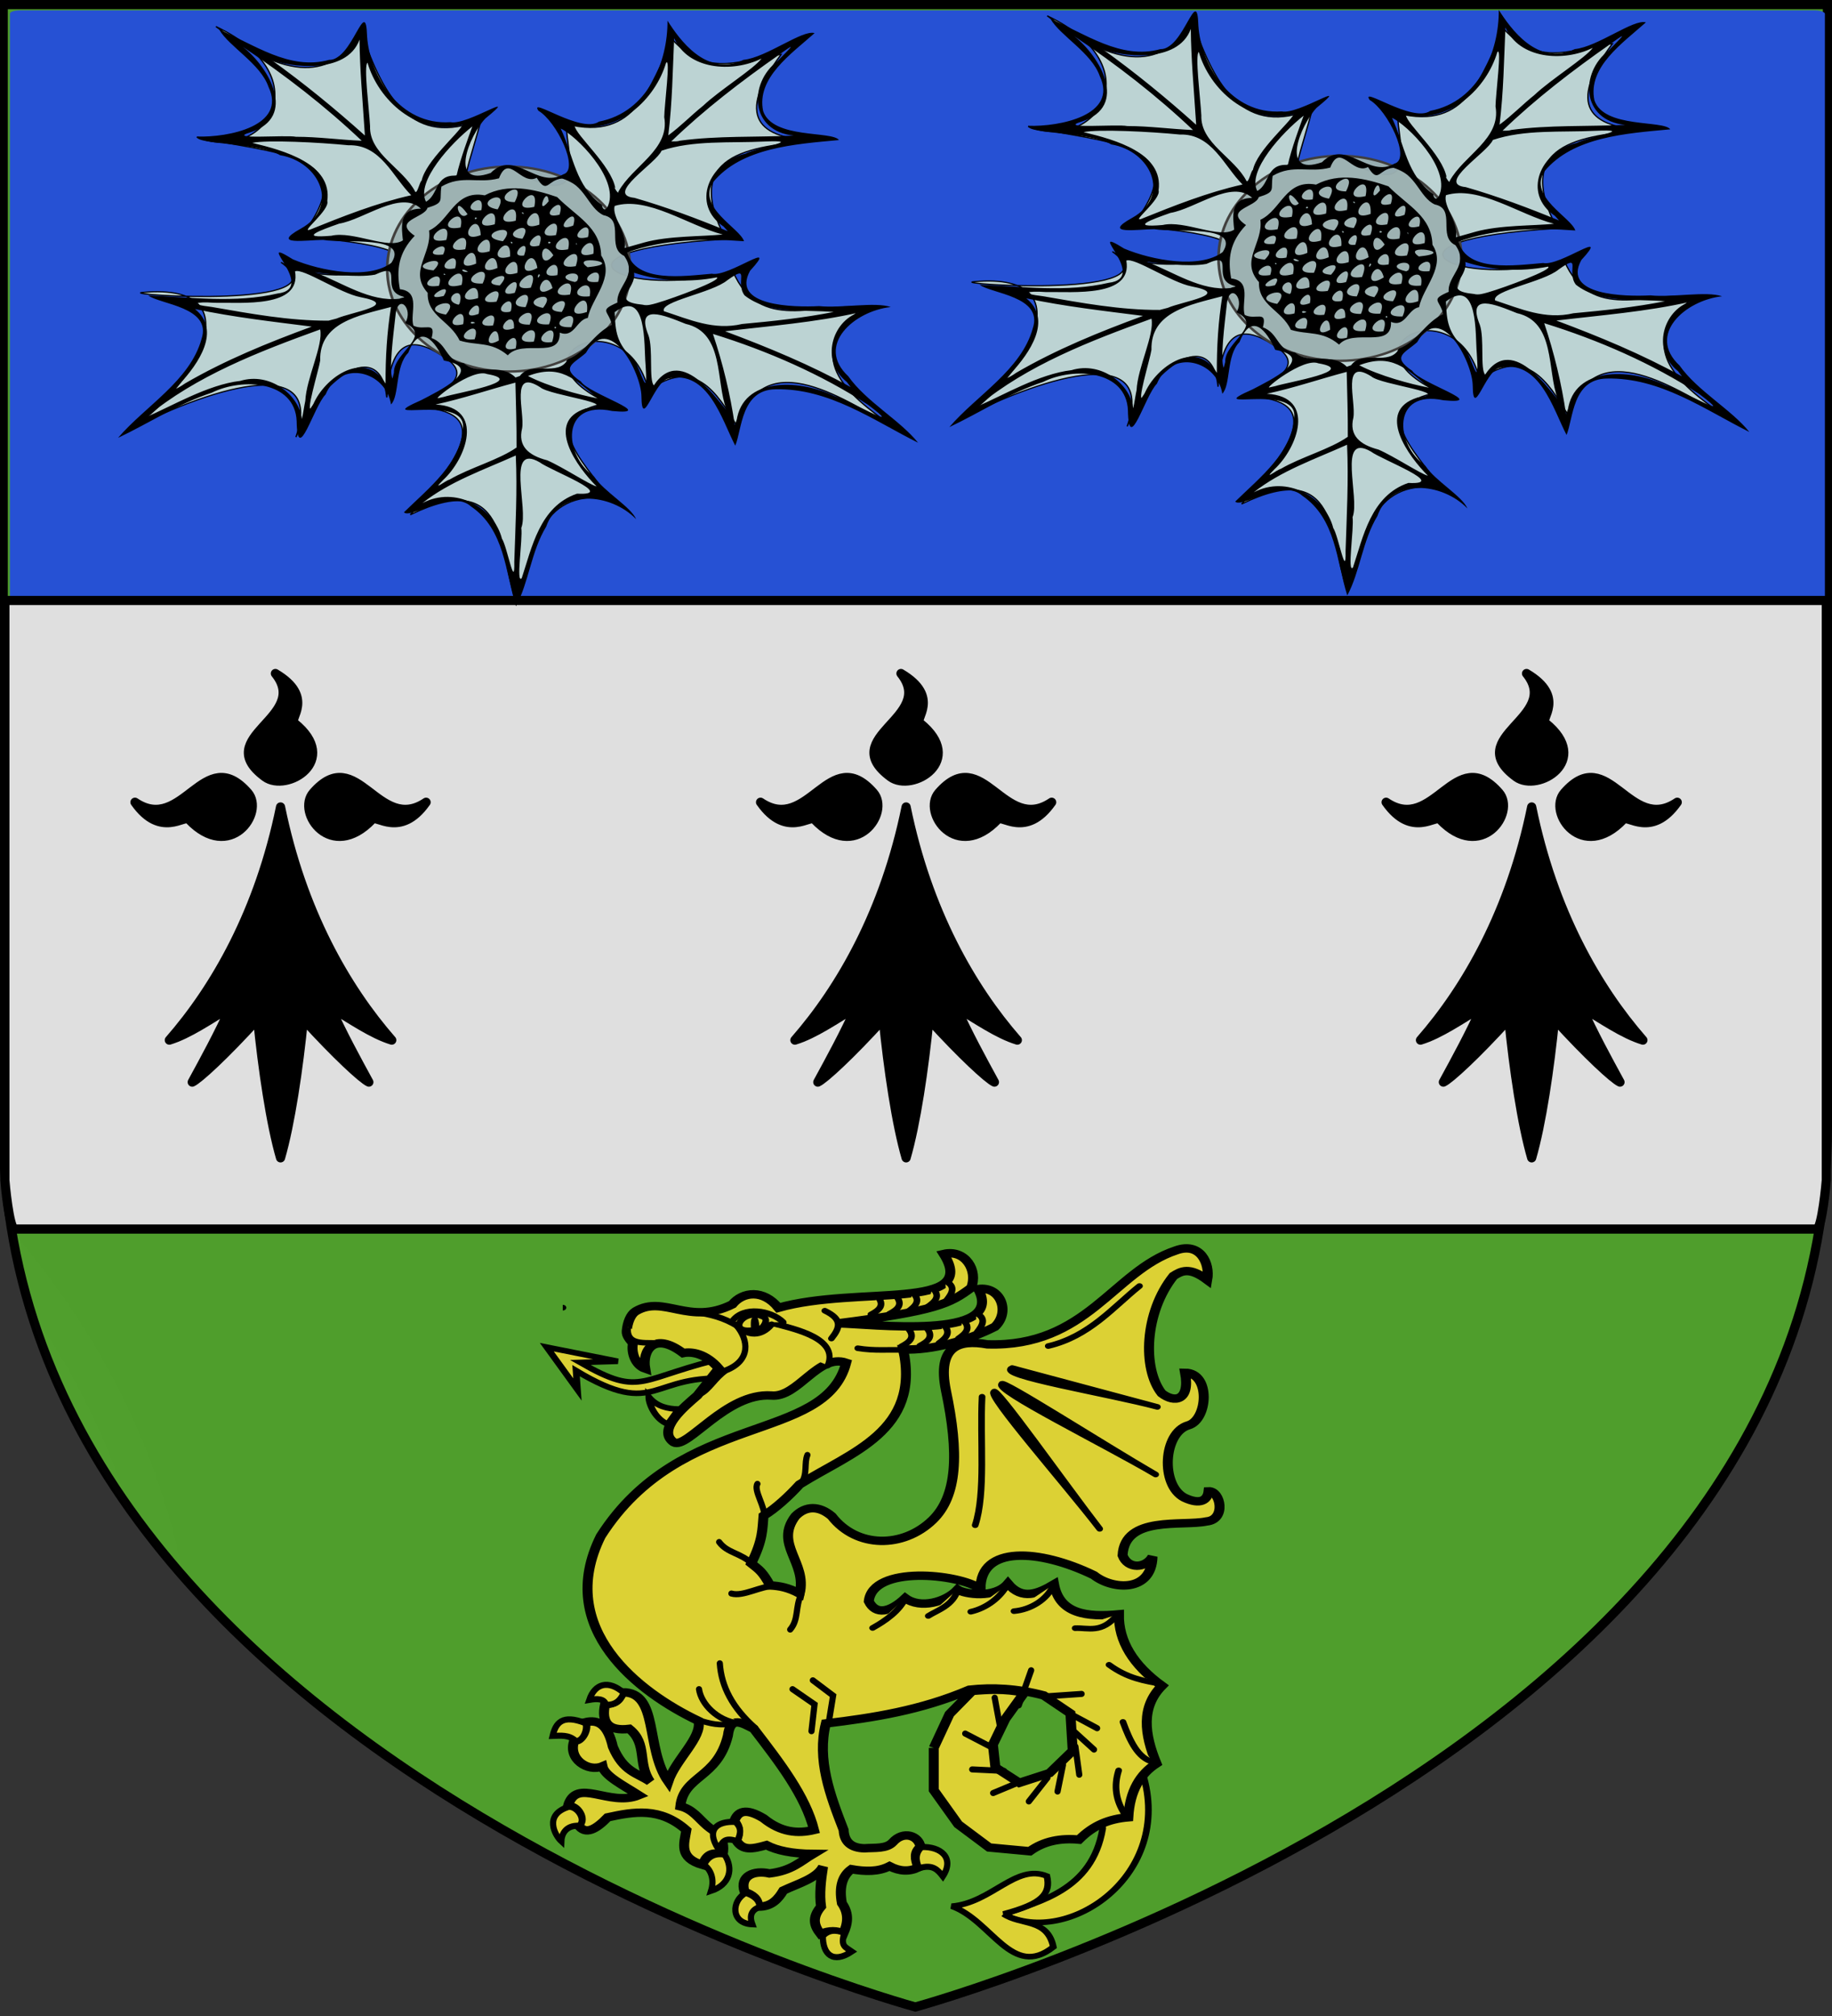 <svg xmlns="http://www.w3.org/2000/svg" xmlns:xlink="http://www.w3.org/1999/xlink" width="600" height="660" viewBox="-300 -300 600 660"><rect x="-300" y="-300" width="600" height="660" fill="#333333" stroke="none"/><radialGradient id="d" cx="221.445" cy="226.331" r="300" gradientTransform="matrix(1.354 0 0 .977 -636.123 332.8)" gradientUnits="userSpaceOnUse"><stop offset="0" stop-color="#fff" stop-opacity=".314"/><stop offset=".19" stop-color="#fff" stop-opacity=".251"/><stop offset=".6" stop-color="#6b6b6b" stop-opacity=".125"/><stop offset="1" stop-opacity=".125"/></radialGradient><path fill="#5ab532" fill-rule="evenodd" stroke="#000" stroke-width="3" d="M-.223 357.052S298.5 275.668 298.5 68.839V-298.5h-597.445V68.839c0 206.829 298.722 288.213 298.722 288.213z"/><rect width="594.428" height="215.904" x="-296.755" y="-296.606" fill="#2b5df2" rx="3.191" ry="1.11"/><path fill="#fff" stroke="#000" stroke-width="3" d="M298.133-103.419V86.327c0 .575-1.428 16.038-3.202 16.038h-590.134c-1.774 0-3.202-15.463-3.202-16.038v-189.746z"/><g id="a" transform="matrix(.433 0 0 .389 209.622 -160.194)"><path fill="#d8f1f0" fill-opacity=".992" stroke="#000" d="M-1013.614-337.055c81.3 43.03 35.85 115.919-14.466 93.086 56.519 14.145 130 12.57 78.21 84.043 156.875 12.037 25.166 50.339-14.482 21.295 49.792 39.961-123.791 27.255-104.77 25.347 88.436-8.874 35.819 84.933-11.581 116.554 57.02-33.453 150.552-68.983 127.583 5.2 18.003-49.23 63.905-85.538 68.733-33.382 2.889-57.562 25.481-47.786 44.848-32.868 19.396 14.94 1.045 26.065-22.423 41.14 59.808 2.283 32.3 44.226-4.61 90.44 73.121-39.508 66.669 28.252 79.21 70.41 15.351-37.532 15.462-92.04 71.56-84.182-20.956-32.4-56.463-68.77-1.404-80.432-77.475-39.305 13.629-88.059 30.762-10.439 34.49-27.966 51.268.464 67.382 31.006 18.824-73.894 84.832-19.823 118.835.402-38.683-29.611-69.617-60.253-24.044-101.08-34.276-5.033-77.962 22.005-98.318-30.466-81.32 24.58-155.22-17.592-5.424-27.137-33.39-71.274 16.127-77.943 67.87-82.878-43.203-1.765-60.93-20.076-26.023-72.576-27.188 2.523-54.084 21.713-81.907-12.186-17.295 37.746-27.591 85.905-80.46 70.72-.268 27.487 19.492 76.246-43.92 36.663-39.929 12.128-36.318 24.615-20.512-40.489-51.211 23.97-73.73-17.661-90.39-72.69-20.061 32.734-49.393 46.267-110.26-5.501z"/><ellipse cx="-792.201" cy="-132.971" fill="#b2c9ca" fill-opacity=".992" stroke="#494745" stroke-width="2" opacity=".98" rx="91.865" ry="86.28"/><path d="M-786.667 150.764c-8.15-28.572-8.348-64.447-34.066-83.966-14.575-14.818-45.982 10.929-50.692 4.951C-852.56 51.253-827.806 29.92-826.72.085c1.487-28.376-72.084-2.792-31.54-22.78 12.696-7.392 49.104-26.79 17.08-33.254-6.544-16.389-17.901-32.205-26.963-6.574-10.167 11.345-6.52 36.121-13.05 43.495-3.963-27.843-38.065-38.39-49.51-8.35-9.008 9.997-21.33 60.475-21.878 22.424-1.188-33.727-40.71-36.911-64.173-23.976-25.304 9.27-47.539 25.745-70.897 38.02 20.455-26.646 54.512-48.095 63.155-83.32 7.962-26.761-31.558-29.043-40.29-36.49 32.376 1.5 65.85 6.58 97.634-1.629 31.298-4.114-19.754-50.662 11.793-28.77 20.995 9.8 57.425 17.367 74.462 2.866 13.797-23.482-35.697-16.079-51.646-19.238-12.065-.019-40.692 5.151-16.775-9.571 29.517-18.262 14.297-56.133-15.894-61.763-15.526-10.666-64.313-8.77-62.773-15.68 23.708.93 68.188-8.884 54.086-41.834-6.014-19.454-29.81-33.815-37.207-48.047 25.915 11.978 52.963 34.61 83.074 25.37 17.574.671 27.763-55.424 28.722-20.022 1.895 33.515 24.632 75.324 63.07 72.44 12.595 3.096 54.363-28.436 26.434-3.115-12.098 14.051-28.634 58.632 4.003 45.891 18.07-20.591 35.048 14.032 54.894 1.123 12.544-3.775-5.028-44.605-18.78-53.477-7.677-12.382 32.43 19.58 45.777 9.126 37.296-8.031 52.077-50.842 51.827-84.954 8.764 15.313 29.245 47.96 57.53 32.96 17.347-1.955 44.536-25.63 53.74-22.485-17.728 17.528-44.16 37.723-38.928 65.565 7.212 23.843 52.234 16.46 57.367 24.431-33.405 3.452-73.718 6.322-95.256 35.498-12.278 21.297 20.462 38.698 23.433 49.65-29.524-2.445-60.653-1.771-88.335 9.407 6.466 25.948 42.646 19.96 63.964 17.955 13.003 3.056 51.83-30.25 28.966-2.522-14.796 29.91 33.033 30.864 52.205 29.763 16.86 1.932 42.231-3.773 54.2.768-27.78 3.388-57.17 32.261-32.139 58.284 13.659 21.515 39.209 36.99 52.791 55.918-33.742-18.762-67.326-45.997-107.824-44.97-26.107.438-25.275 33.654-30.45 47.464-10.072-21.356-20.475-64.697-51.158-56.345-10.616 3.596-19.487 43.567-19.814 14.857-.218-20.132-24.125-71.511-42.017-36.583-9.318 9.231-19.774 12.044-3.749 24.078 5.885 10.44 58.983 28.544 23.694 24.816-39.284-9.312-36.79 37.018-13.944 54.962 7.767 13.022 28.115 25.694 32.014 36.089-18.999-21.955-57.934-26.231-68.076 6.325-11.32 20.696-13.163 47.055-22.797 66.883m4.31-23.515c7.69-25.698 13.56-60.452 41.853-71.177 30.833 1.744-19.957-19.423-28.325-26.45-25.848-16.491-8.016 39.202-13.84 55.264 1.224 9.708-4.239 47.59.311 42.363m-5.605-13.749c.86-29.836 2.366-59.757 1.128-89.579-24.139 12.072-50.106 21.96-70.57 40.068 24.955-14.667 54.124 3.7 60.119 29.99 3.888 6.395 9.83 44.281 9.323 19.521m62.273-63.523c-14.517-15.97-39.834-54.46-8.103-65.678 29.175-3.768-27.452-10.781-34.601-17.81C-791.49-49.82-779.9-12.543-782.047 1.107c-3.284 14.89 4.648 22.754 19.004 26.905C-751.4 33.58-730.8 48.764-725.69 49.977m-111.27-5.747c15.733-10.173 36.9-16.342 50.7-26.982.124-18.216-.459-36.426-.85-54.636-19.978 5.877-39.934 13.519-60.408 18.422 37.917 2.368 23.047 45.92 5.694 63.583-9.247 10.408 2.091.174 4.865-.387m217.646-52.666c6.93-34.508 49.268-30.871 73.27-17.743 13.348 4.328 55.355 32.288 25.667 7.49-35.572-25.742-76.141-45.47-117.328-59.673 7.53 25.037 13.111 50.703 16.506 76.649.74-2.209 1.666-4.363 1.885-6.723m-326.723-13.625c.819-19.097 13.674-46.796 11.259-60.088-46.343 18.684-93.859 39.101-130.971 73.388 17.695-8.143 45.809-26.969 70.544-30.076 22.582-7.734 44.634 12.084 46.58 32.122 1.102-5.074 1.591-10.253 2.588-15.346m318.585 7.464c-8.298-23.813-1.43-64.79-30.866-72.219-16.093-7.147-38.183-17.752-28.111 9.784 3.615 11.614.156 37.38 4.03 41.956 21.617-36.645 51.8 19.373 54.947 20.48m-313.458-1.844c6.835-22.889 39.064-50.583 55.585-20.137-.107-21.562 1.026-43.13 4.127-64.476-24.9 7.293-54.265 13.227-53.591 45.133-.926 7.432-12.018 47.381-6.121 39.48m216.01-7.663c-17.306-16.374-28.492-29.193-52.722-18.85 15.166 8.762 38.792 15.916 52.722 18.85m-116.147-1.314c8.95-3.293 63.641-13.196 32.476-19.184-11.393-5.022-42.099 22.41-36.73 20.229zm-195.848-11.345c30.003-19.462 62.695-34.262 95.703-47.752-29.467-4.19-59.204-7.904-88.257-14.785 20.108 18.19 2.278 46.203-11.165 62.525-9.215 9.412 2.276 1.256 3.719.012m500.422-1.213c-20.473-17.872-10.914-51.195 9.06-58.383-33.128 8.374-67.376 11.27-101.1 15.765 32.582 13.535 64.804 28.406 94.931 46.941zm-152.23-14.941c-1.288-15.567 1.444-64.641-23.383-43.736.67 15.962 1.245 26.469 14.686 39.877 5.676 9.968 10.47 34.308 8.874 7.193zm-190.292 7.262c-.573-17.01 29.576-30.578 8.517-41.932 6.653-12.041-5.807-25.867-7.352-6.108-1.527 15.049-5.11 46.06-2.303 52.901zm95.24 2.673c8.571-13.205 29.28 1.2 36.247-14 13.694-5.655 19.586-21.867 33.388-29.04-2.566-12.353-10.22-11.701 4.161-18.745-1.066-13.792 15.894-22.315 5.078-39.276-13.83-7.221.885-30.533-15.588-34.237-11.81-6.043-13.943-26.142-31.275-30.843-11.114.853-11.198 13.944-19.238-.675-11.919 7.028-21.09-21.29-28.55.472-15.905 4.764-28.092-3.157-43.555 6.967-1.717 11.796 2.734 13.306-10.54 17.866-2.105 8.688-27 10.305-9.648 23.545-12.337 14.318-13.913 28.719-11.207 44.958 16.096 1.974 7.384 20.506 10.206 30.645 8.26 4.739 17.33-4.503 13.772 10.441 12.198 5.054 10.54 19.579 24.387 21.224 9.752 10.52 28.236-.49 39.064 11.996l3.3-1.298zm-9.12-17.37c-12.757-11.97-23.467-7.94-36.47-12.458-6.879-16.542-24.761-20.589-24.118-40.112-14.645-18.173 3.334-32.627 1.042-52.427 15.846-8.301 19.19-34.494 42.112-29.643 17.669-10.4 37.244-5.285 54.754 1.435 14.576 16.46 32.657 25.111 33.324 49.22 10.742 17.96-7.243 35.856-10.137 52.496-8.612 1.628-10.231 17.282-21.227 12.378.732 23.248-28.228 5.113-39.28 19.111m5.984-5.803c4.17-22.286-19.02 5.54 0 0m-12.762-6.66c-.284-22.033-17.13 10.614 0 0m40.26 1.317c7.08-23.558-21.536 3.015 0 0m-13.837-.334c6.614-22.943-23.298 2.677 0 0m-44.7-2.054c6.423-21.436-21.25 2.822 0 0m29.715-9.195c1.119-20.062-19.09 7.09 0 0m31.98-.63c-1.741-2.443-1.741 2.445 0 0m11.35-.324c8.81-21.72-24.023 1.014 0 0m-59.187-1.417c6.477-20.263-21.025 2.74 0 0m-22.543-1.102c3.508-21.875-19.746 5.622 0 0m50.307.381c8.465-22.57-22.457.523 0 0m14.607-.227c7.759-21.852-23.724 1.594 0 0m-55.844-1.397c-4.48-2.522-4.48 2.521 0 0m2.611-7.454c3.321-19.103-18.064 7.543 0 0m-24.75.641c14.116-18.98-24.273-4.715 0 0m106.677-2.25c2.77-25.36-22.918 8.767 0 0m-19.051.025c11.042-20.221-20.848-.899 0 0m-38.482-.848c4.245-19.926-18.088 3.628-.943.757zm24.322-2.585c12.925-18.543-21.243-4.603 0 0m-13.236-.653c9.588-23.027-20.73-.31 0 0m-49.913-2.898c4.881-18.461-15.945-3.196-.752.883zm27.939-1.69c9.054-21.432-23.367 3.802 0 0m-13.913-2.996c1.59-22.52-23.196 7.55 0 0m-26.046-1.772c8.819-15.166-19.89 5.332 0 0m110.473.235c3.638-21.985-23.033 2.73 0 0m-14.89-1.465c5.93-23.065-23.635 4.263 0 0m-41.786-1.457c7.971-22.979-19.703 5.98 0 0m28.542-3.97c-4.99-20.87-18.701 13.048 0 0m-16.431-.326c9.401-26.022-23.432 4.163 0 0m-69.485-1.615c5.87-19.431-22.541 3.678 0 0m17.213-.769c4.962-24.667-25.016 7.418 0 0m28.78.511c13.95-17.264-19.714-1.52 0 0m-12.918-1.656c9.447-22.812-23.713 1.211 0 0m87.36-1.379c5.149-18.916-21.06 2.363 0 0m-15.922-.817c5.404-12.324-20.962-3.379-1.59.932zm-28.152-4.628c-.973-3.973-3.043 5.507 0 0m13.219-.245c3.033-21.36-20.046 4.211 0 0m-84.64-.431c-1.59-2.34-1.963 1.298 0 0m54.418-1.459c2.249-24.089-21.722 7.378 0 0m-37.389-1.006c-6.481-4.606-5.021 1.408 0 0m-26.087-1.106c14.916-16.445-24.182-2.618 0 0m78.59-2.047c-3.628-23.449-19.752 11.751 0 0m-30.193.027c-1.098-22.775-20.782 9.55 0 0m-32.06.323c5.017-20.986-20.32 4.202 0 0m100.214-.952c30.988-3.447-14.625-11.206 0 0m-8.976-.864c7.767-25.136-23.998 4.446 0 0m-75.345-2.17c.354-24.519-21.298 9.785 0 0m58.442-7.036c-10.98-18.58-11.807 16.322 0 0m-32.74 1.148c1.262-24.28-21.802 6.86 0 0m10.576-.957c6.101-19.095-14.294 2.161 0 0m-61.23-.802c7.166-16.608-20.65 2.63 0 0m113.668-.615c2.734-23.604-21.941 7.096 0 0m-78.471-2.11c3.543-25.205-22.22 7.331 0 0m-18.439-1.684c5.561-23.68-23.506 4.676 0 0m77.783.046c4.826-23.8-23.143 4.782 0 0m-21.882-3.13c6.733-21.633-18.76 5.001 0 0m28.361-2c-1.168-1.172.588 3.807 0 0m-48.49-.554c-2.445-2.594-.847 2.685 0 0m28.95 0c-2.658-2.489-2.658 2.488 0 0m-79.046-2.173c5.979-23.79-24.484 5.171 0 0m42.8 1.055c14.14-19.118-25.114-4.416 0 0m14.789-2.129c10.615-19.441-20.554-1.963 0 0m49.558-1.378c4.4-20.907-20.026 5.662 0 0m-81.123-1.664c-1.243-24.908-20.752 8.567 0 0m56.893-.013c6.107-23.822-21.98 4.604 0 0m-72.137-6.398c4.703-22.976-23.638 4.876 0 0m85.233-1.627c5.274-20.625-18.69 7.946 0 0m-59.372-1.064c3.598-23.968-23.368 7.146 0 0m33.72.3c1.27-25.54-21.531 8.31 0 0m-17.881-3.302c3.453-24.308-22.645 6.242 0 0m-29.292-2.044c-1.746-2.523-2.62 2.442 0 0m-7.144-3.52c-12.31-19.068-7.031 8.07 0 0m69.576.488c5.935-20.983-19.248 5.25 0 0m-27.566-1.884c-2.997-.583 2.098 3.085 0 0m-31.55-1.922c3.648-20.466-20.086 3.304 0 0m12.329-.655c10.838-20.432-21.673-4.284 0 0m27.717-2.131c4.657-24.93-22.666 5.88 0 0m10.89-4.744c-1.327-14.747-10.418 14.383 0 0zm-25.72.786c10.88-23.783-21.734-.377 0 0M-615.565-86.74c23.184-2.348 46.442-5.114 69.201-10.1-22.392-2.178-49.208 2.023-67.38-13.924-7.556-10.805 5.126-27.214-13.04-12.81-11.725 10.798-50.896 17.636-48.054 26.047 19.508 7.11 37.87 16.4 59.273 10.787m-306.92-4.534c11.706-5.6 48.822-11.499 18.095-18.058-15.397-3.25-43.149-24.581-49.396-21.722 4.915 31.148-40.395 26.101-60.955 26.479-14.692-1.21-19.826 1.232-2.057 3.508 29.09 5.614 58.644 11.72 88.313 11.539zm242.205-13.022c13.519-4.36 49.63-19.433 45.479-21.665-20.736 4.466-42.608 3.395-62.584-3.9 2.174 13.605-19.066 24.089 6.562 26.906 3.54 1.065 7.201-.34 10.543-1.34m-193.638-6.135c-15.34-6.357 2.95-29.27-19.344-17.808-13.5 2.818-38.206-.883-45.249-1.852 20.235 8.406 41.363 25.081 63.702 22.08 2.217-1.372 6.313-.587.891-2.42m184.257-44.912c18.585-5.728 43.84-4.916 59.366-6.707-25.978-7.378-56.66-32.53-81.756-24.038-2.22 9.404 9.431 21.97 7.588 35.407 4.93-1.564 9.853-3.154 14.802-4.662m-182.548-1.754c-.898-10.12-3.551-26.802 13.638-26.679-15.34-16.008-42.985 9.121-61.836 12.583-14.443 5.64-31.749 12.647-5.868 10.185 16.636-4.254 43.027 11.983 54.066 3.911m-70.382-8.99c24.932-11.175 50.094-22.371 76.688-29.001-13.904-15.31-23.151-43.014-47.46-42.06-21.819-2.42-61.967-4.698-72.78-1.994 24.053 6.35 60.677 17.707 56.737 48.919 2.14 7.493-20.863 27.01-13.185 24.136m312.984-2.604c-25.03-18.716-11.075-54.541 16.468-61.383 9.876-5.65 45.74-11.692 13.923-10.207-25.555 1.388-53.568-1.29-77.36 7.706-3.779 10.41-43.42 37.152-20.47 39.68 24.136 7.749 47.521 17.526 70.56 28.08zm-87.209-18.167c7.827-22.584-24.472-58.604-36.021-64.334 9.977 23.748 10.96 48.13 31.213 64.26.19 3.83 2.946 5.905 4.808.074m-137.93-2.802c9.639-5.713 6.516-23.156 23.114-21.9 2.587-13.203 9.143-32.976 11.96-41.467-16.117 14.033-43.016 46.633-35.074 63.367m-3.33-17.646c3.272-16.686 27.551-39.329 30.995-46.992-34.507 9.748-63.944-21.417-71.885-52.342-3.049 2.013 1.146 38.184 1.913 53.428-.78 23.345 24.938 35.345 34.18 55.2 1.612 1.763 3.388-8.753 4.797-9.294m148.845 9.235c10.776-21.827 39.037-35.35 34.678-62.754.09-10.148 4.976-51.12 1.353-45.641-7.951 29.97-35.447 60.256-69.172 52.809.862 8.131 27.685 33.257 30.841 52.608-2.42-3.436 2.482 6.302 2.3 2.978m-194.145-42.884c-27.46-28.97-57.9-55.186-89.85-78.997 19.77 17.3 41.324 58.858 5.884 71.828-19.827 6.584 26.624 2.05 34.224 3.827 16.608-.017 33.387 2.615 49.742 3.342m240.876-.086c28.46-4.23 57.33-2.8 85.957-4.222-33.346-3.825-34.292-43.982-12.485-62.615 9.828-11.14 16.053-17.416 1.726-5.748-28.918 22.49-56.937 46.39-81.924 73.237 2.256-.035 4.53.183 6.726-.652m17.37-29.384c12.515-13.218 38.583-31.153 44.133-39.694-22.327 12.208-55.674 9.334-66.065-17.156-1.102 27.276-1.393 54.629-4.448 81.792 9.398-7.61 17.34-16.9 26.38-24.942m-256.268 18.115c-1.412-24.578-3.45-49.12-3.631-73.748-9.83 30.007-53.757 23.102-67.165 16.704 25 19.885 48.602 41.43 71.204 63.99l-.103-2.096z"/></g><use xlink:href="#a" transform="translate(272.253 -3.514)"/><g transform="translate(33.475 -.061)"><path id="c" stroke="#000" stroke-linecap="round" stroke-linejoin="round" stroke-width="3" d="M-66.712-31.658c-1.232-1.816-9.213 6.382-17.677-5.646 15.749 10.654 22.606-19.519 36.962-3.092 5.678 6.48-5.893 22.779-19.285 8.738m34.471-31.591c-1.982-1.13 6.964-8.444-6.16-16.2 11.624 14.432-21.299 20.716-3.375 33.873 7.071 5.204 24.855-5.4 9.535-17.673m25.525 31.591c1.232-1.816 9.214 6.382 17.677-5.646C-4.787-26.65-11.644-56.823-26-40.396c-5.678 6.48 5.892 22.779 19.284 8.738m-29.998-4.1C-43.678-1.637-58.14 23.4-73.14 40.583c6.428-1.963 13.392-6.873 20.088-10.8-4.017 8.837-8.303 16.692-12.588 24.546 2.142-.981 10.713-8.836 21.427-20.619 1.607 16.201 4.285 34.365 7.5 45.411 3.213-11.046 5.892-29.21 7.499-45.41C-18.501 45.491-9.93 53.346-7.787 54.327c-4.286-7.854-8.571-15.71-12.589-24.546 6.696 3.927 13.66 8.837 20.088 10.8C-15.287 23.4-29.75-1.638-36.714-35.758"/><use xlink:href="#c" width="100%" height="100%" transform="translate(-204.881)"/><use xlink:href="#c" width="100%" height="100%" transform="translate(204.881)"/></g><g fill="#fcef3c" fill-rule="evenodd" stroke="#000" stroke-width="3.786"><path d="M965.293-358.403c-52.93 13.74-49.533 28.651-85.715 3.968l21.429-.793-40.476-9.524 17.46 28.571-.794-12.698c47.076 33.357 41.621.9 89.875 5.542zM869.61-391.424c.114 0 .228 0 0 0zM1177.156-39.82c-6.026 42.26-36.686 48.997-56.214 57.98 36.408 21.997 97.008-26.346 78.98-95.323-5.9 15.948-24.213 28.157-22.766 37.343z" transform="matrix(.575 0 0 .485 -615.72 317.945)"/><path stroke-width="5.679" d="m1080.937-94.28 8.95-22.781 12.953-15.645c9.009-.92 18.198-1.578 29.675 1.098l-10.834 17.84-7.065 17.293 1.413 15.37 13.66 10.43 17.193-6.587 13.189-15.096-1.294-25.178-15.193-12.151c-15.323-4.755-29.21-5.597-42.393-3.843-27.632 13.965-54.711 18.913-81.724 22.782-5.113 24.442 2.333 48.187 10.127 71.913.354 8.28 4.515 12.122 11.776 12.352 5.904-.52 12.685.492 16.25-4.117 6.011-8.026 14.74-4.533 15.78 3.293-3.68 3.298-3.115 8.244-1.177 13.724-5.182 3.013-10.677 2.752-16.487-.823-6.466 3.91-13.958 3.632-21.714 2.031-5.116 4.384-7.13 11.976-5.417 22.946 4.342 7.333 3.225 13.96.848 20.422-3.683-1.786-7.816-2.26-13.001.33-3.377-5.138-5.286-10.702.283-18.446-.988-8.473-.12-17.666 1.13-27.009-3.605 7.999-14.123 11.393-22.61 16.14-2.803 5.516-6.647 11.137-14.413 10.87.107-5.355-3.248-8.017-7.631-9.882-3.068-10.97 5.404-14.82 14.131-12.516 12.749-1.794 17.725-8.117 24.87-13.175-12.037-.122-20.553-2.296-26.566-5.93-7.858 2.552-13.557 4.141-17.24-3.293 1.651-4.676 1.731-9.046-1.13-12.845 2.012-6.67 6.407-9.3 16.675-1.977 10.026 9.634 19.515 10.496 28.792 7.887-4.887-22.968-19.398-45.278-34.287-68.247-6.457-3.816-13.403-9.342-14.782 4.594-6.076 29.094-25.147 26.626-27.099 47.66 7.136 2.02 10.514 8.42 15.274 13.207 4.368 4.534 10.672 6.36 8.87 19.523-5.719-2.226-9.557-.07-11.333 6.89-13.88-4.712-10.66-14.407-9.362-23.542-14.945-15.642-29.89-12.464-44.836-8.613-6.69 8.172-12.676 12.231-16.752 5.168 3.888-3.814-.823-13.407-5.913-12.633 4.662-20.08 23.454.702 40.403-7.465-8.59-6.508-19.508-13.015-20.694-19.523-8.184 4.135-20.053-5.028-16.003-17.476 3.403 1.2 7.575-7.277 5.892-12.158 8.038-2.46 13.24 2.043 16.023 16.427 6.07 17.103 13.91 17.69 21.187 23.543-7.335-12.442-1.26-25.457-11.825-35.602-12.228 1.724-16.012-4.603-13.796-16.652 4.927-.383 7.555-1.531 9.854-8.039 21.027-.314 12.812 37.704 26.114 60.293 4.231-14.945 19.417-29.664 17.244-40.971-33.96-19.117-81.862-62.237-55.676-124.69 46.04-85.475 127.622-62.118 139.806-117.068-16.08-6.469-27.51 23.865-42.68 22.107-25.636-2.112-47.838 36.62-55.553 31.582-9.98-8.46 6.257-24.227 13.465-31.613l12.208-18.235c-7.427-10.159-15.457-11.55-20.315-10.373-16.564-14.781-23.435-1.903-21.618 10.48-5.75-2.36-8.039-11.155-6.942-17.108-1.624-2.3-3.818-5.143-3.582-8.213.46-6.011 2.285-11.258 5.104-13.367 16.054-11.365 30.384 9.905 55.06-4.666 6.03-8.733 17.753-10.188 26.237 2.297 45.156-15.095 114.925 2.344 94.169-36.319 12.19-3.393 19.71 11.115 15.582 22.897-12.038 10.555-19.62 15.486-75.828 23.935 18.204.354 95.986 11.711 79.893-23.146 12.618-2.23 18.538 15.265 9.484 25.454-15.006 9.081-35.615 16.084-52.236 15.294 10.097 55.137-29.742 69.391-58.993 91.143-5.854 7.657-13.721 16.264-20.553 21.171-.675 8.833-.224 16.151-6.977 32.123 4.731 4.432 6.436 5.682 10.753 14.859 5.47.36 10.281 1.395 16.84 5.525 4.33-21.237-14.658-33.219-2.464-52.253 5.919-7.107 13.467-7.28 20.693 0 14.25 21.81 40.765 21.692 57.42 2.611 14.118-16.174 15.238-44.827 7.618-87.595-5.023-29.675 7.206-34.484 23.65-31.008 56.67 2.044 71.669-49.397 107.409-63.414 13.743-5.926 19.524 8.67 17.81 19.892-10.266-9.059-14.832-5.938-19.294-2.594-16.503 24.562-17.7 62.512-6.68 79.136 7.159 6.622 16.32 5.299 13.359-13.838 14.688.09 12.985 31.62 1.855 35.46-14.385 4.923-15.997 40.494-2.226 48.866 9.087 5.082 13.175 1.545 13.729-4.325 6.817-.42 10.217 19.06-1.113 20.325-13.778 3.46-46.658-4.191-47.867 22.92 3.044 9.52 13.114 8.825 17.069.864-.587 24.295-22.841 22.475-33.395 12.54-31.249-17.969-64.76-20.05-64.564 9.168-12.74-10.34-61.45-16.012-63.661 8.413 3.938 9.536 12.153 7.492 20.786-2.123 8.563 7.418 22.993 2.759 29.797-5.748 4.064 3.138 21.25 6.237 28.67-4.064 8.02 11.327 17.08 6.922 26.27.519 3.147 19.901 18.503 22.29 36.955 20.237-.242 18.185 8.109 34.224 24.489 48.258-11.998 14.277-10.013 32.627-3.117 52.409-9.179 6.999-15.151 18.268-16.029 36.323-10.944 1.115-19.77 5.257-28.092 15.088-10.343-1.138-19.862.843-28.055 7.843l-23.096-2.542-17.664-15.645-13.895-23.057v-28.545" transform="matrix(.575 0 0 .485 -615.72 317.945)"/><path d="M1120.66 17.832c22.073-7.01 26.987-13.537 24.735-25.55-17.641-8.658-31.553 18.15-54.247 20.309 22.802 9.554 34.282 49.615 57.9 27.515-3.442-19.514-18.51-14.275-28.387-22.274z" transform="matrix(.575 0 0 .485 -615.72 317.945)"/><path stroke-linecap="round" d="M1185.637-184.348c-8.944 13.219-16.8 8.835-24.177 9.276M1149.324-204.619c-3.724 10.413-13.296 17.094-22.697 18.056M1122.775-204.263c-3.87 8.191-11.287 15.502-20.76 18.096M1094.701-201.418c-2.646 11.217-11.885 14.239-16.899 18.096M1064.796-195.372c-3.375 8.613-11.287 15.295-18.695 20.148M1210.66-137.404c-9.68-1.992-19.333-3.772-29.895-12.966M1205.777-84.77c-8.485-2.51-13.081-14.083-17.089-27.028M1189.909-49.207c-5.335-9.425-6.492-19.39-3.662-29.873" transform="matrix(.575 0 0 .485 -615.72 317.945)"/><path stroke-linecap="round" stroke-linejoin="round" d="M1198.116-406.035c-14.882 14.108-28.552 34.033-51.976 40.529M1125.581-350.674c-9.96 4.836 55.15 17.494 82.724 26.242zM1119.708-339.835c-.96-4.151 58.159 40.84 87.618 61.04-29.206-20.347-92.466-57.277-87.619-61.04M1115.235-334.535c-4.327 1.698 40.138 61.61 60.207 92.415-20.069-30.805-59.69-97.484-60.207-92.415M1104.533-244.567c6.076-21.955 2.666-57.728 3.916-86.711" transform="matrix(.575 0 0 .485 -615.72 317.945)"/><g stroke-linecap="round" stroke-width="5.925"><path d="M1036.621 549.704c-21.795-19.632-32.48-40.394-33.957-63.152M1072.521 511.795l21.122 14.845-2.923 26.247M1092.04 503.158l19.462 14.925-4.345 27.24M982.704 511.795c1.978 14.212 17.187 30.974 38.201 33.552" transform="matrix(.341 0 0 .335 -406.166 81.546)"/></g><path d="M906.62-378.332c-1.393 14.274 12.834 9.414 20.116 11.128M929.437-312.854c-6.86-3.126-10.757-13.008-10.85-18.337 4.654 6.563 10.68 8.027 17.035 8.263z" transform="matrix(.575 0 0 .485 -615.72 317.945)"/><g stroke-linecap="round"><g stroke-width="5.925"><path d="M303.26 256.846c-3.285 7.8.234 18.433-5.529 26.9M255.23 285.091c-3.974 6.318 7.93 22.952 6.457 32.188M218.472 341.914c8.224 11.18 20.102 10.018 32.612 21.914M230.245 392.243c11.246 3.46 29.014-7.89 41.306-7.246M297.264 393.156c-5.919 12.372-2.134 24.347-10.555 34.302" transform="matrix(.341 0 0 .335 -138.972 90.291)"/></g><g stroke-width="5.925"><path d="M1106.55 186.594c10.078-26.073-29.556-34.944-53.624-41.273-14.896-9.392-23.744-7.677-33.19 3.055-12.46-8.284-27.489-12.057-39.95-13.554" transform="matrix(.341 0 0 .335 -406.192 84.458)"/><path d="M1052.586 146.734c-9.984 11.958-23.077 11.473-33.908.848 11.773 14.263 14.14 34.213-9.994 43.95-10.358 7.097-16.214 19.023-24.447 22.844M1014.572 143.652c10.699-15.098 37.44-10.894 49.316 1.027" transform="matrix(.341 0 0 .335 -406.192 84.458)"/></g><path d="M1062.514-365.292c4.52-2.818 8.258-6.092 3.742-12.212M1072.993-365.728c4.52-2.818 8.258-6.092 3.742-12.213M1083.852-367.5c4.14-3.522 7.454-7.368 2.253-12.7M1094.957-370.61c4.207-3.414 7.59-7.175 2.492-12.638M1105.63-374.922c3.185-4.681 5.498-9.417-.735-12.94M1064.135-362.789c-8.913-.516-16.6.69-26.497-1.247M1022.634-370.595c5.056-7.497 6.385-12.954-3.751-18.762M1045.117-386.815c4.52-2.818 8.258-6.091 3.742-12.212M1055.596-387.25c4.52-2.819 8.258-6.092 3.742-12.213M1066.455-389.023c4.141-3.521 7.454-7.367 2.253-12.7M1077.56-392.132c4.207-3.415 7.591-7.176 2.492-12.639M1088.232-396.445c3.186-4.68 5.499-9.417-.733-12.94M945.244-113.535c10.188 3.395 12.395 4.261 22.727 2.998" transform="matrix(.575 0 0 .485 -615.72 317.945)"/><g stroke-width="5.925"><path d="m1280.973 514.907 5.962 32.789M1252.656 549.931l26.827 14.159M1259.363 584.955l30.552 1.49M1279.483 608.056l24.59-10.433M1313.761 616.253l17.885-23.101M1341.333 606.565l5.216-26.081M1358.472 562.6l3.726 27.571M1356.237 546.95l20.12 18.63M1354.746 531.302l24.591 13.413M1332.39 513.417l32.044-2.235M1315.997 488.08l-11.923 34.28" transform="matrix(.341 0 0 .335 -411.038 83.31)"/></g></g><g stroke-width="5.889"><path d="M125.08 488.834c-2.655 6.722-7.54 12.191-16.82 11.674-1.632-5.91-8.106-6.174-16.027-4.748 5.17-15.707 18.048-19.91 32.846-6.926zM88.474 518.317c2.451 5.814-2.314 17.958-9.102 17.412-6.664-6.348-14.483-5.193-22.161-4.947 2.918-12.469 9.03-21.399 31.263-12.465zM82.34 618.042c7.097-5.216-1.03-18.756-9.696-18.402-24.426 7.659-13.024 27.976-7.123 33.44.215-6.314 3.852-15.63 16.819-15.038zM201.79 656.126c4.115-8.991 11.002-11.515 19.588-10.073 9.02 14.07 4.72 29.362-12.872 35.258 3.588-11.606-.472-21.026-6.716-25.185zM409.658 638.713c-5.608 5.249-6.255 12.151-2.372 20.564 12.962-4.175 17.827 1.772 22.54 7.909 11.614-18.31-2.392-29.15-20.168-28.473zM315.243 725.209c5.073-5.768 11.953-6.627 20.48-3.005-3.772 13.084.898 13.494 7.177 18.016-17.943 12.172-27.787 2.777-27.657-15.011zM241.655 683.279c7.407 2.366 13.45 7.15 12.968 13.807-8.984 3.36-9.138 10.103-6.73 16.695-20.927-.814-19.995-23.002-6.238-30.502zM231.68 614.3c5.564 5.296 5.75 10.327 1.797 18.706-12.927-4.284-13.52 1.17-18.284 7.267-11.458-18.407-1.281-26.802 16.488-25.974z" transform="matrix(.343 0 0 .337 -138.637 89.439)"/></g><path stroke-linecap="round" d="M978.858-376.503c-.546-2.721-.118-13.285 1.033-.859.389 4.189 8.532-5.338 4.016-7.807-11.902-6.509-21.584 12.025-5.049 8.666z" transform="matrix(.575 0 0 .485 -615.72 317.945)"/></g><path fill="url(#d)" fill-rule="evenodd" d="M300.329 657.887s298.723-81.384 298.723-288.213V2.335H1.606v367.339c0 206.83 298.723 288.213 298.723 288.213" transform="translate(-300.329 -299.387)"/></svg>